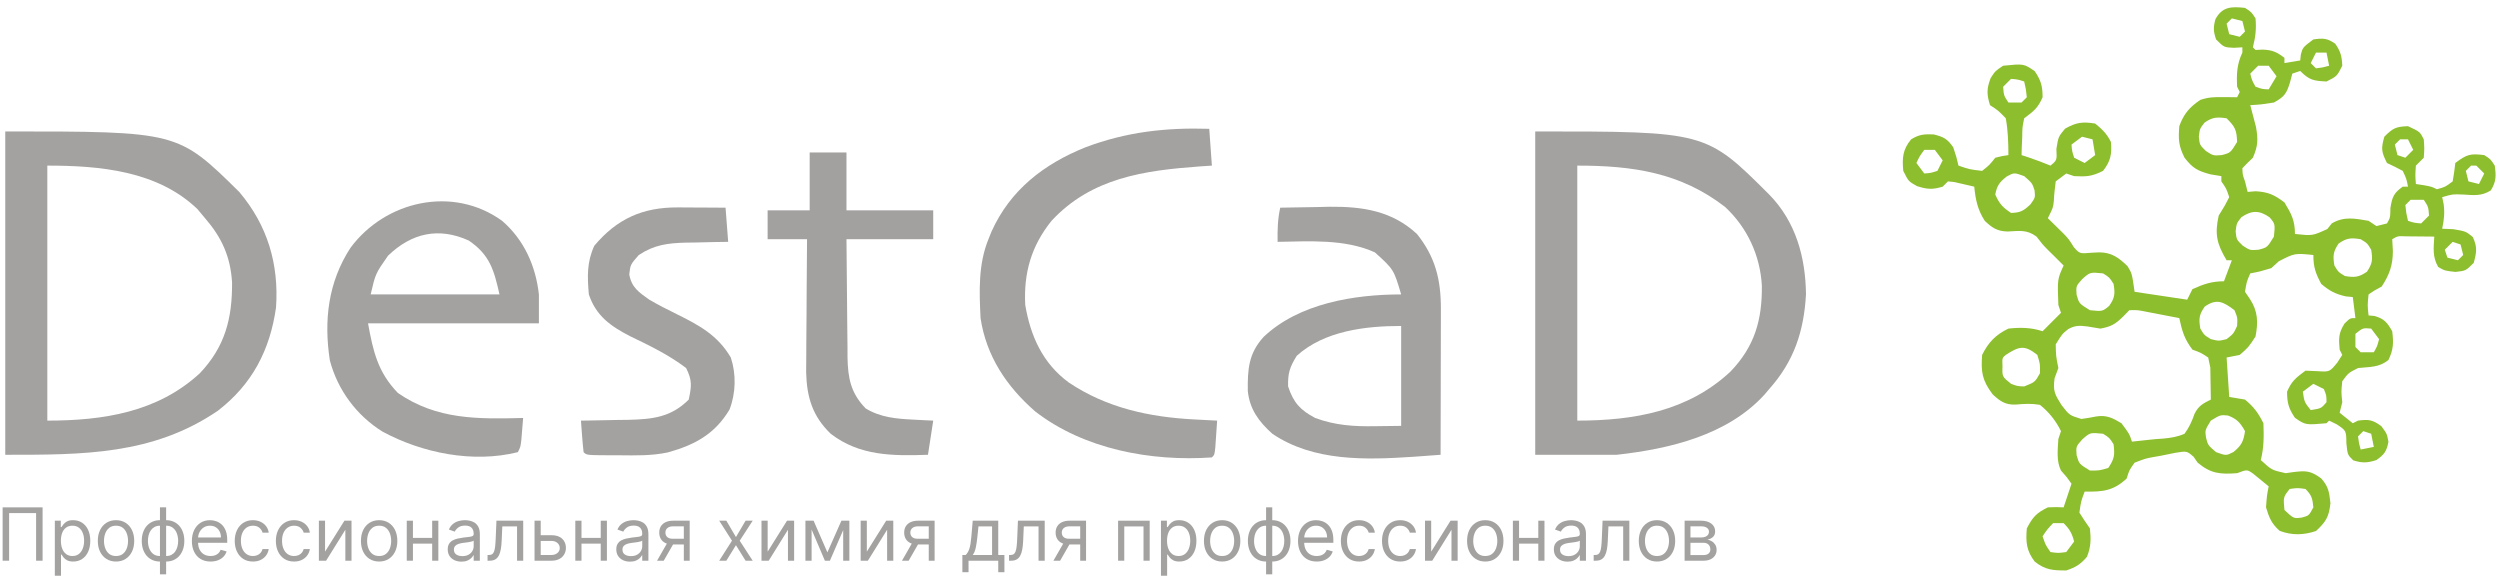 <?xml version="1.0" encoding="UTF-8"?> <svg xmlns="http://www.w3.org/2000/svg" width="951" height="219" viewBox="0 0 951 219" fill="none"><path d="M854 3C856.437 4.562 856.437 4.562 858 7C858.363 11.071 857.994 14.023 857 18C857.33 18.33 857.66 18.66 858 19C858.907 18.959 859.815 18.917 860.75 18.875C864.418 19.016 866.11 19.79 869 22C869 22.66 869 23.32 869 24C871.97 23.505 871.97 23.505 875 23C875.082 22.237 875.165 21.474 875.25 20.687C876 18 876 18 880 15C883.631 14.47 885.285 14.498 888.312 16.625C890.371 19.522 890.852 21.46 891 25C889 29 889 29 885 31C880.096 30.742 878.548 30.548 875 27C874.01 27.33 873.02 27.66 872 28C871.711 29.093 871.422 30.186 871.125 31.312C869.801 35.651 868.94 36.82 865 39C860.187 39.75 860.187 39.75 856 40C856.695 42.779 857.427 45.55 858.187 48.312C859.031 53.179 858.934 55.516 857 60C856.278 60.701 855.556 61.402 854.812 62.125C854.214 62.744 853.616 63.362 853 64C853.091 66.539 853.091 66.539 854 69C854.33 70.32 854.66 71.64 855 73C856.01 72.917 857.021 72.835 858.062 72.75C862.883 73.056 865.149 74.093 869 77C871.642 81.336 873 83.905 873 89C879.64 89.719 879.64 89.719 885.312 87.125C885.869 86.424 886.426 85.722 887 85C891.638 82.217 895.824 83.112 901 84C901.99 84.66 902.98 85.32 904 86C905.32 85.67 906.64 85.34 908 85C909.26 82.792 909.26 82.792 909.312 79.125C910.029 74.824 910.545 73.513 914 71C914.66 71 915.32 71 916 71C915.439 68.063 915.439 68.063 914 65C912.034 63.935 910.032 62.931 908 62C905.818 57.636 905.746 56.534 907 52C910.331 48.668 911.414 48.183 916 48C920.565 50.13 920.565 50.13 922 53C922.25 56.437 922.25 56.437 922 60C921.01 60.99 920.02 61.98 919 63C918.749 66.625 918.749 66.625 919 70C920.423 70.216 920.423 70.216 921.875 70.437C925 71 925 71 927 72C930.181 71.118 930.181 71.118 933 69C933.414 66.68 933.749 64.343 934 62C938.417 58.687 939.682 58.335 945 59C947.437 60.562 947.437 60.562 949 63C949.558 66.906 949.584 69.051 947.5 72.437C943.936 74.665 941.128 74.258 937 74C932.959 73.838 932.959 73.838 929 75C929.185 75.866 929.371 76.732 929.562 77.625C930.006 81.051 929.719 83.642 929 87C930.402 87.062 931.805 87.124 933.25 87.187C938 88 938 88 940.625 90.125C942.436 93.912 942.112 95.994 941 100C938 103 938 103 934.062 103.437C930 103 930 103 927.5 101.562C925.261 97.738 925.745 94.332 926 90C923.708 89.973 921.416 89.953 919.125 89.937C917.21 89.92 917.21 89.92 915.258 89.902C912.113 89.768 912.113 89.768 910 91C910.082 92.485 910.165 93.97 910.25 95.5C910.242 100.875 908.963 104.436 906 109C905.092 109.495 904.185 109.99 903.25 110.5C902.136 111.242 902.136 111.242 901 112C900.583 116.126 900.583 116.126 901 120C902.113 120.093 902.113 120.093 903.25 120.187C907.006 121.297 908.057 122.618 910 126C910.543 130.344 910.493 132.991 908.562 136.937C904.944 139.85 901.559 139.507 897 140C893.325 141.853 893.325 141.853 891 145C890.583 149.042 890.583 149.042 891 153C890.67 154.32 890.34 155.64 890 157C891.65 158.32 893.3 159.64 895 161C895.66 160.67 896.32 160.34 897 160C901.052 159.459 902.537 159.658 905.875 162.125C908 165 908 165 908.562 168.062C907.863 171.712 907.018 172.855 904 175C900.534 176.106 898.664 176.206 895.187 175.125C893 173 893 173 892.562 168.562C892.506 163.831 892.506 163.831 888.937 161.437C887.968 160.963 886.998 160.489 886 160C885.67 160.33 885.34 160.66 885 161C877.023 161.704 877.023 161.704 873 158.937C870.605 155.421 870 153.248 870 149C871.761 144.922 873.321 143.758 877 141C878.464 141.062 879.928 141.124 881.437 141.187C886.17 141.503 886.17 141.503 889.062 138C889.702 137.01 890.341 136.02 891 135C890.67 134.34 890.34 133.68 890 133C889.603 128.796 889.573 126.668 891.875 123.062C894 121 894 121 896 121C895.67 118.36 895.34 115.72 895 113C894.133 112.917 893.267 112.835 892.375 112.75C888.356 111.857 886.146 110.657 883 108C880.839 103.967 880 101.591 880 97C872.91 96.287 872.91 96.287 866.875 99.375C865.926 100.241 864.977 101.107 864 102C859.625 103.312 859.625 103.312 856 104C854.612 107.185 854.612 107.185 854 111C854.618 111.907 855.237 112.815 855.875 113.75C858.929 118.422 859.046 122.565 858 128C855.312 132.125 855.312 132.125 852 135C850.35 135.33 848.7 135.66 847 136C847.495 143.425 847.495 143.425 848 151C849.98 151.33 851.96 151.66 854 152C857.396 154.856 858.998 156.996 861 161C861.203 165.813 861.208 170.319 860 175C864.154 178.824 864.154 178.824 869.48 180.004C870.332 179.879 871.184 179.754 872.062 179.625C877.187 178.976 878.91 179.007 883 182C885.798 185.171 886.019 187.172 886.5 191.437C885.927 196.663 884.8 198.465 881 202C876.28 203.573 871.871 203.707 867.187 201.937C864.123 199.224 863.156 196.918 862 193C862.312 188.562 862.312 188.562 863 185C861.762 183.989 860.525 182.979 859.25 181.937C858.554 181.369 857.858 180.8 857.14 180.215C854.8 178.561 854.8 178.561 851 180C844.542 180.461 841.013 180.197 836 176C835.492 175.265 834.984 174.53 834.461 173.773C831.873 171.515 831.873 171.515 827.34 172.273C825.534 172.616 823.733 172.984 821.937 173.375C821.026 173.533 820.116 173.692 819.177 173.855C816.168 174.408 816.168 174.408 812 176C809.94 178.892 809.94 178.892 809 182C803.991 186.751 799.735 187.129 793 187C791.617 190.694 791.617 190.694 791 195C792.274 197.038 793.61 199.038 795 201C795.444 205.127 795.419 207.952 793.875 211.812C791.406 214.693 789.617 215.794 786 217C780.882 217 778.052 216.832 774 213.625C770.824 209.457 770.563 206.147 771 201C773.308 196.63 774.513 195.243 779 193C782.25 192.875 782.25 192.875 785 193C785.309 192.072 785.618 191.144 785.937 190.187C786.625 188.125 787.312 186.062 788 184C786.154 181.401 786.154 181.401 784 179C782.18 175.36 782.779 171.002 783 167C783.33 166.01 783.66 165.02 784 164C782.007 159.982 779.477 156.827 776 154C772.77 153.448 770.033 153.611 766.777 153.898C762.795 154.044 760.871 152.65 758 150C754.024 144.699 753.51 141.566 754 135C756.399 130.201 759.161 127.329 764 125C768.484 124.503 772.681 124.56 777 126C780.465 122.535 780.465 122.535 784 119C783.67 118.01 783.34 117.02 783 116C782.624 106.239 782.624 106.239 785 101C784.48 100.48 783.961 99.961 783.425 99.426C782.728 98.728 782.031 98.031 781.312 97.312C780.202 96.224 780.202 96.224 779.07 95.113C777 93 777 93 774.687 90C770.968 87.232 768.166 87.866 763.66 88.066C759.737 87.968 757.806 86.666 755 84C752.281 79.781 751.496 75.961 751 71C749.378 70.611 747.752 70.239 746.125 69.875C745.22 69.666 744.315 69.457 743.383 69.242C742.596 69.162 741.81 69.082 741 69C740.01 69.99 740.01 69.99 739 71C735.11 72.176 733.167 72.053 729.25 70.812C726 69 726 69 724 65C723.55 60.052 723.78 56.886 727 53C730.1 51.105 731.907 50.997 735.562 51.125C739.425 52.108 740.709 52.776 743 56C744.25 59.75 744.25 59.75 745 63C749.236 64.451 749.236 64.451 754 65C756.812 62.77 756.812 62.77 759 60C761.64 59.332 761.64 59.332 764 59C763.987 54.267 763.841 49.664 763 45C760.143 42.034 760.143 42.034 757 40C755.71 35.826 755.706 33.778 757.25 29.687C759 27 759 27 762 25C769.857 24.214 769.857 24.214 774 27.062C776.394 30.579 777 32.752 777 37C775.239 41.078 773.678 42.241 770 45C769.297 48.416 769.297 48.416 769.25 52.187C769.193 53.46 769.136 54.732 769.078 56.043C769.039 57.507 769.039 57.507 769 59C769.93 59.307 770.861 59.613 771.82 59.929C774.594 60.863 777.294 61.886 780 63C782.482 60.961 782.482 60.961 782.25 56.687C783 52 783 52 785.562 48.937C789.824 46.535 792.178 46.234 797 47C799.691 49.176 801.455 50.91 803 54C803.412 58.635 802.874 61.304 800 65C795.741 67.129 793.657 67.254 789 67C787.515 66.505 787.515 66.505 786 66C784.68 66.99 783.36 67.98 782 69C781.683 71.501 781.372 74.008 781.273 76.527C781 79 781 79 779 83C779.531 83.519 780.062 84.039 780.609 84.574C781.315 85.271 782.022 85.969 782.75 86.687C783.86 87.776 783.86 87.776 784.992 88.886C787 91 787 91 788.875 94C791.105 96.544 791.105 96.544 795.875 96.125C797.19 96.061 797.19 96.061 798.531 95.996C803.259 96.003 806.032 98.058 809.312 101.25C811 104 811 104 812 111C818.6 111.99 825.2 112.98 832 114C832.99 112.02 832.99 112.02 834 110C838.263 108.075 841.306 107 846 107C846.99 104.36 847.98 101.72 849 99C848.34 99 847.68 99 847 99C843.285 92.808 842.405 89.076 844 82C844.742 80.783 845.485 79.566 846.25 78.312C847.116 76.673 847.116 76.673 848 75C846.883 71.682 846.883 71.682 845 69C845 68.34 845 67.68 845 67C843.618 66.773 842.236 66.546 840.812 66.312C835.821 64.951 834.128 63.981 831 60C828.722 55.444 828.619 53.031 829 48C830.717 43.3 832.866 40.79 837 38C840.149 36.95 842.388 36.898 845.687 36.937C846.681 36.946 847.675 36.955 848.699 36.965C849.838 36.982 849.838 36.982 851 37C851.495 36.01 851.495 36.01 852 35C851.505 34.01 851.505 34.01 851 33C850.758 28.089 850.902 24.458 853 20C853 19.34 853 18.68 853 18C851.907 18.062 850.813 18.124 849.687 18.187C846 18 846 18 843 15C841.968 11.985 841.889 10.396 842.75 7.312C845.39 2.428 848.912 2.464 854 3ZM849 7C848.34 7.66 847.68 8.32 847 9C847.33 10.32 847.66 11.64 848 13C849.98 13.495 849.98 13.495 852 14C852.66 13.34 853.32 12.68 854 12C853.67 10.68 853.34 9.36 853 8C851.68 7.67 850.36 7.34 849 7ZM881 20C880.34 21.32 879.68 22.64 879 24C879.66 24.66 880.32 25.32 881 26C883.603 25.679 883.603 25.679 886 25C885.67 23.35 885.34 21.7 885 20C883.68 20 882.36 20 881 20ZM859 25C858.01 25.99 857.02 26.98 856 28C856.625 30.523 856.625 30.523 858 33C860.547 33.894 860.547 33.894 863 34C863.99 32.35 864.98 30.7 866 29C865.01 27.68 864.02 26.36 863 25C861.68 25 860.36 25 859 25ZM765 30C764.01 30.99 763.02 31.98 762 33C762.242 36.318 762.242 36.318 764 39C765.65 39 767.3 39 769 39C769.66 38.34 770.32 37.68 771 37C770.678 33.901 770.678 33.901 770 31C767.654 30.23 767.654 30.23 765 30ZM838.625 46.625C836.801 48.948 836.801 48.948 836.437 52C836.765 55.146 836.765 55.146 839.125 57.437C841.912 59.248 841.912 59.248 845.125 59C848.482 58.132 848.482 58.132 851 54C850.814 49.44 850.313 48.313 847 45C843.369 44.459 841.678 44.536 838.625 46.625ZM792 52C790.68 52.99 789.36 53.98 788 55C788.188 57.445 788.188 57.445 789 60C790.32 60.66 791.64 61.32 793 62C794.32 61.01 795.64 60.02 797 59C796.67 57.02 796.34 55.04 796 53C794.68 52.67 793.36 52.34 792 52ZM913 53C912.34 53.66 911.68 54.32 911 55C911.33 56.32 911.66 57.64 912 59C912.99 59.33 913.98 59.66 915 60C915.99 59.01 916.98 58.02 918 57C917.34 55.68 916.68 54.36 916 53C915.01 53 914.02 53 913 53ZM732 57C730.21 59.426 730.21 59.426 729 62C729.99 63.32 730.98 64.64 732 66C734.445 65.811 734.445 65.811 737 65C737.66 63.68 738.32 62.36 739 61C738.01 59.68 737.02 58.36 736 57C734.68 57 733.36 57 732 57ZM940 63C939.34 63.66 938.68 64.32 938 65C938.33 66.32 938.66 67.64 939 69C940.98 69.495 940.98 69.495 943 70C943.66 68.68 944.32 67.36 945 66C944.01 65.01 943.02 64.02 942 63C941.34 63 940.68 63 940 63ZM763.375 67.125C760.603 69.313 759.661 70.531 759 74C760.556 77.521 761.767 78.844 765 81C768.55 80.909 769.775 80.213 772.375 77.75C774.235 75.155 774.235 75.155 773.937 72.375C773.041 69.643 773.041 69.643 770 67C766.17 65.614 766.17 65.614 763.375 67.125ZM917 76C916.34 76.66 915.68 77.32 915 78C915.322 81.099 915.322 81.099 916 84C918.345 84.769 918.345 84.769 921 85C921.99 84.01 922.98 83.02 924 82C923.758 78.682 923.758 78.682 922 76C920.35 76 918.7 76 917 76ZM852.625 82.625C850.801 84.948 850.801 84.948 850.437 88C850.765 91.146 850.765 91.146 853.125 93.437C855.912 95.249 855.912 95.249 859.125 95C862.482 94.132 862.482 94.132 865 90C865.479 85.211 865.479 85.211 863.375 82.687C859.513 79.944 856.53 79.953 852.625 82.625ZM889.625 92.625C887.513 95.712 887.388 97.328 888 101C889.5 103.5 889.5 103.5 892 105C895.671 105.612 897.288 105.487 900.375 103.375C902.487 100.288 902.612 98.671 902 95C900.5 92.5 900.5 92.5 898 91C894.328 90.388 892.712 90.513 889.625 92.625ZM933 92C932.01 92.99 931.02 93.98 930 95C930.33 95.99 930.66 96.98 931 98C932.98 98.495 932.98 98.495 935 99C935.66 98.34 936.32 97.68 937 97C936.67 95.68 936.34 94.36 936 93C935.01 92.67 934.02 92.34 933 92ZM792.125 106.125C789.702 108.823 789.702 108.823 789.937 112.125C790.88 115.475 790.88 115.475 795 118C799.789 118.479 799.789 118.479 802.312 116.375C804.502 113.293 804.618 111.707 804 108C802.437 105.52 802.437 105.52 800 104C795.074 103.504 795.074 103.504 792.125 106.125ZM838.687 116.625C836.498 119.706 836.382 121.292 837 125C838.5 127.5 838.5 127.5 841 129C844 129.75 844 129.75 847 129C849.591 126.99 849.591 126.99 851 124C851.171 120.859 851.171 120.859 850 118C845.822 114.867 843.3 113.383 838.687 116.625ZM810 118C809.237 118.784 808.473 119.567 807.687 120.375C804.661 123.331 803.135 124.22 799 125C797.35 124.751 795.705 124.478 794.062 124.187C791.016 123.804 789.507 123.735 786.765 125.168C784.429 127.065 784.429 127.065 782 131C782.09 135.48 782.09 135.48 783 140C782.288 141.918 782.288 141.918 781.562 143.875C780.897 148.755 781.627 149.973 784.187 154.062C787.211 157.984 787.211 157.984 791.742 159.371C793.631 159.122 795.512 158.806 797.379 158.426C801.295 157.789 803.675 158.991 807 161C810 165 810 165 811 168C813.097 167.794 815.194 167.577 817.285 167.316C819.141 167.1 821.005 166.944 822.871 166.84C825.869 166.551 828.231 166.203 831 165C832.783 162.542 833.802 160.27 834.804 157.41C836.311 154.373 838.016 153.491 841 152C840.994 149.395 840.944 146.791 840.875 144.187C840.852 142.737 840.828 141.287 840.804 139.793C840.406 137.915 840.406 137.915 840 136C837.176 134.15 837.176 134.15 834 133C830.884 128.845 830.082 125.994 829 121C826.396 120.496 823.792 119.997 821.187 119.5C819.737 119.221 818.287 118.943 816.793 118.656C813.149 117.915 813.149 117.915 810 118ZM896 127C896 128.65 896 130.3 896 132C896.66 132.66 897.32 133.32 898 134C899.65 134 901.3 134 903 134C904.29 131.734 904.29 131.734 905 129C904.01 127.68 903.02 126.36 902 125C898.815 124.722 898.815 124.722 896 127ZM763 135C761.618 136.164 761.618 136.164 761.75 139.375C761.62 143.277 761.62 143.277 765 146C767.416 146.916 767.416 146.916 770 147C774.124 145.351 774.124 145.351 776 142C776.077 138.46 776.077 138.46 775 135C770.059 131.073 768.061 131.755 763 135ZM880 146C878.68 146.99 877.36 147.98 876 149C876.574 152.931 876.574 152.931 879 156C882.971 155.371 882.971 155.371 885 153C884.99 150.453 884.99 150.453 884 148C882.68 147.34 881.36 146.68 880 146ZM841 160C838.754 163.639 838.754 163.639 839.187 166.562C839.921 169.368 839.921 169.368 843 172C846.821 173.372 846.821 173.372 849.625 171.937C852.662 169.46 853.457 167.875 854 164C852.217 160.792 850.95 159.356 847.5 158.062C844.627 157.795 844.627 157.795 841 160ZM899 164C898.34 164.66 897.68 165.32 897 166C897.32 168.603 897.32 168.603 898 171C899.65 170.67 901.3 170.34 903 170C902.67 168.35 902.34 166.7 902 165C901.01 164.67 900.02 164.34 899 164ZM792.125 167.125C789.702 169.823 789.702 169.823 789.937 173.125C790.88 176.475 790.88 176.475 795 179C798.62 179.006 798.62 179.006 802 178C804.327 174.509 804.503 173.108 804 169C802.437 166.52 802.437 166.52 800 165C795.074 164.504 795.074 164.504 792.125 167.125ZM871 186C868.537 189.092 868.537 189.092 869 194C872.518 197.302 872.518 197.302 875.625 196.875C878.33 196.143 878.33 196.143 880 193C879.676 189.677 879.392 188.392 877 186C874 185.583 874 185.583 871 186ZM781 199C778.731 201.419 778.731 201.419 777 204C778.088 207.25 778.088 207.25 780 210C782.915 210.417 782.915 210.417 786 210C786.99 208.68 787.98 207.36 789 206C788.178 202.862 787.297 201.297 785 199C783.68 199 782.36 199 781 199Z" fill="#8DBE2D"></path><path d="M584 50C648.957 50 648.957 50 673 74C683.107 84.297 686.834 97.815 687 112C686.194 126.071 682.424 137.448 673 148C672.141 149.015 672.141 149.015 671.266 150.051C657.131 165.605 635.022 170.775 615 173C604.77 173 594.54 173 584 173C584 132.41 584 91.82 584 50ZM600 63C600 95.01 600 127.02 600 160C621.512 160 642.065 156.451 658.25 141.375C667.516 131.73 670.347 121.663 670.211 108.633C669.545 97.156 664.7 86.617 656.227 78.723C639.251 65.589 620.964 63 600 63Z" fill="#A4A2A1"></path><path d="M2 50C67.655 50 67.655 50 91 73C101.763 85.708 106.148 100.462 105 117C102.689 133.157 95.979 146.149 82.875 156.25C58.123 173.097 31.605 173 2 173C2 132.41 2 91.82 2 50ZM18 63C18 95.01 18 127.02 18 160C39.224 160 59.865 156.854 76 142C85.598 131.914 88.382 121.143 88.277 107.41C87.66 97.591 84.369 90.368 78 83C77.031 81.845 76.061 80.69 75.062 79.5C59.856 64.927 37.873 63 18 63Z" fill="#A4A2A1"></path><path d="M487 79C491.896 78.882 496.791 78.812 501.688 78.75C503.742 78.7 503.742 78.7 505.838 78.648C518.375 78.529 529.589 80.249 539 89C545.997 97.718 548.137 106.374 548.114 117.486C548.114 119.347 548.114 119.347 548.114 121.246C548.108 122.566 548.103 123.886 548.098 125.246C548.097 126.612 548.095 127.978 548.094 129.386C548.088 133.736 548.076 138.087 548.063 142.437C548.058 145.392 548.053 148.347 548.049 151.302C548.038 158.535 548.021 165.767 548 173C545.784 173.163 543.568 173.326 541.351 173.487C539.5 173.623 539.5 173.623 537.611 173.761C519.512 174.957 499.618 175.602 484 165C478.855 160.388 475.379 155.685 474.664 148.73C474.574 140.531 474.909 134.487 480.696 128.14C494.13 115.413 515.107 112 533 112C530.19 102.501 530.19 102.501 523 96C511.625 90.862 498.26 91.791 486 92C485.924 87.492 486.022 83.397 487 79ZM493.313 135.312C490.641 139.573 489.846 141.975 490 147C492.052 153.249 494.685 156.016 500.293 158.992C507.882 161.817 515.091 162.268 523.063 162.125C526.342 162.084 529.622 162.042 533 162C533 149.46 533 136.92 533 124C519.301 124 503.833 125.862 493.313 135.312Z" fill="#A4A2A1"></path><path d="M191 84C199.344 91.202 203.772 101.104 205 112C205 115.63 205 119.26 205 123C183.55 123 162.1 123 140 123C141.963 133.798 143.748 141.591 151.375 149.5C166.166 159.701 181.735 159.422 199 159C198.859 160.792 198.712 162.584 198.562 164.375C198.481 165.373 198.4 166.371 198.316 167.399C198 170 198 170 197 172C179.968 176.258 160.636 172.37 145.472 164.168C135.649 158.036 128.449 148.385 125.472 137.086C123.133 121.811 124.841 107.327 133.312 94.281C146.551 76.384 172.273 70.462 191 84ZM147.625 97.25C142.844 104.071 142.844 104.071 141 112C157.17 112 173.34 112 190 112C187.924 102.661 186.262 96.89 178.312 91.5C166.865 86.317 156.572 88.634 147.625 97.25Z" fill="#A4A2A1"></path><path d="M460 49C460.495 55.93 460.495 55.93 461 63C458.788 63.147 458.788 63.147 456.531 63.297C435.239 64.84 415.21 67.624 400 84C392.308 93.562 389.374 103.796 390 116C392.014 127.898 396.661 138.222 406.562 145.5C420.976 155.186 437.289 158.686 454.437 159.562C456.848 159.688 456.848 159.688 459.308 159.816C460.526 159.877 461.744 159.937 463 160C462.859 162.146 462.712 164.292 462.562 166.437C462.44 168.23 462.44 168.23 462.316 170.058C462 173 462 173 461 174C437.907 175.62 412.335 170.905 393.769 156.492C382.912 147.024 375.177 135.463 373 121C372.511 110.759 372.092 100.642 376 91C376.585 89.544 376.585 89.544 377.183 88.058C384.296 72.28 397.055 62.409 412.895 56.038C428.414 50.175 443.52 48.479 460 49Z" fill="#A4A2A1"></path><path d="M308 58C312.62 58 317.24 58 322 58C322 65.26 322 72.52 322 80C332.89 80 343.78 80 355 80C355 83.63 355 87.26 355 91C344.11 91 333.22 91 322 91C322.051 98.545 322.114 106.088 322.208 113.632C322.236 116.196 322.257 118.761 322.271 121.325C322.292 125.019 322.339 128.712 322.391 132.406C322.392 133.546 322.393 134.686 322.394 135.86C322.539 143.785 323.587 149.494 329.312 155.375C334.985 158.805 340.924 159.302 347.438 159.625C348.859 159.7 350.281 159.775 351.746 159.852C353.357 159.925 353.357 159.925 355 160C354.34 164.29 353.68 168.58 353 173C339.67 173.462 326.983 173.478 316 165C309.048 158.311 306.897 151.034 306.659 141.632C306.66 139.273 306.676 136.914 306.707 134.555C306.711 133.304 306.716 132.053 306.72 130.764C306.737 126.801 306.774 122.838 306.812 118.875C306.828 116.174 306.841 113.474 306.854 110.773C306.886 104.182 306.938 97.591 307 91C302.05 91 297.1 91 292 91C292 87.37 292 83.74 292 80C297.28 80 302.56 80 308 80C308 72.74 308 65.48 308 58Z" fill="#A3A1A0"></path><path d="M257.836 78.902C258.899 78.906 259.963 78.909 261.059 78.912C262.7 78.925 262.7 78.925 264.375 78.937C265.493 78.942 266.61 78.946 267.762 78.951C270.508 78.963 273.254 78.981 276 79C276.495 85.435 276.495 85.435 277 92C275.216 92.026 273.432 92.052 271.594 92.078C269.229 92.134 266.865 92.192 264.5 92.25C262.74 92.271 262.74 92.271 260.945 92.293C254.022 92.487 248.95 93.079 243 97C239.809 100.638 239.809 100.638 239.375 104.375C240.233 109.352 243.061 111.21 247 114C250.444 116.015 253.985 117.798 257.562 119.562C266.06 123.772 273.043 127.555 278 136C280.1 142.301 279.921 149.615 277.5 155.812C271.959 165.093 264.335 169.242 254.059 172.094C247.909 173.411 241.761 173.253 235.5 173.187C234.309 173.187 233.118 173.186 231.891 173.185C223.141 173.14 223.141 173.14 222 172C221.766 169.984 221.587 167.961 221.438 165.937C221.354 164.833 221.27 163.728 221.184 162.59C221.093 161.308 221.093 161.308 221 160C221.831 159.991 222.663 159.981 223.519 159.972C227.326 159.918 231.131 159.834 234.938 159.75C236.245 159.736 237.553 159.722 238.9 159.707C248.123 159.475 255.203 158.797 262 152C263.059 146.866 263.383 144.766 261 140C254.406 134.998 247.213 131.511 239.77 127.93C232.39 124.152 226.734 120.202 224 112C223.402 105.281 223.222 99.698 226.062 93.5C234.7 83.208 244.491 78.831 257.836 78.902Z" fill="#A4A2A1"></path><path d="M16.199 193V213.293H13.732V195.18H3.467V213.293H1V193H16.199Z" fill="#A4A2A1"></path><path d="M20.857 219V198.073H23.125V200.491H23.404C23.576 200.227 23.815 199.89 24.12 199.48C24.431 199.064 24.876 198.694 25.453 198.37C26.036 198.04 26.825 197.875 27.82 197.875C29.107 197.875 30.241 198.195 31.222 198.836C32.203 199.477 32.969 200.385 33.52 201.561C34.07 202.737 34.345 204.124 34.345 205.723C34.345 207.334 34.07 208.731 33.52 209.914C32.969 211.09 32.207 212.001 31.232 212.649C30.257 213.289 29.133 213.61 27.86 213.61C26.878 213.61 26.093 213.448 25.502 213.124C24.912 212.794 24.458 212.421 24.14 212.005C23.821 211.582 23.576 211.232 23.404 210.954H23.205V219H20.857ZM23.165 205.683C23.165 206.832 23.334 207.846 23.672 208.725C24.01 209.597 24.504 210.28 25.154 210.776C25.804 211.265 26.6 211.509 27.542 211.509C28.523 211.509 29.342 211.252 29.998 210.736C30.662 210.214 31.159 209.514 31.491 208.636C31.829 207.751 31.998 206.766 31.998 205.683C31.998 204.613 31.832 203.648 31.5 202.79C31.176 201.924 30.681 201.241 30.018 200.739C29.362 200.23 28.536 199.976 27.542 199.976C26.587 199.976 25.784 200.217 25.134 200.699C24.485 201.175 23.994 201.842 23.662 202.7C23.331 203.553 23.165 204.547 23.165 205.683Z" fill="#A4A2A1"></path><path d="M44.133 213.61C42.754 213.61 41.544 213.283 40.503 212.629C39.468 211.975 38.659 211.06 38.076 209.884C37.499 208.708 37.21 207.334 37.21 205.762C37.21 204.177 37.499 202.793 38.076 201.611C38.659 200.428 39.468 199.51 40.503 198.856C41.544 198.202 42.754 197.875 44.133 197.875C45.513 197.875 46.72 198.202 47.754 198.856C48.795 199.51 49.604 200.428 50.181 201.611C50.765 202.793 51.057 204.177 51.057 205.762C51.057 207.334 50.765 208.708 50.181 209.884C49.604 211.06 48.795 211.975 47.754 212.629C46.72 213.283 45.513 213.61 44.133 213.61ZM44.133 211.509C45.181 211.509 46.043 211.242 46.72 210.707C47.396 210.171 47.897 209.468 48.222 208.596C48.547 207.724 48.709 206.779 48.709 205.762C48.709 204.745 48.547 203.797 48.222 202.918C47.897 202.04 47.396 201.33 46.72 200.788C46.043 200.246 45.181 199.976 44.133 199.976C43.086 199.976 42.224 200.246 41.547 200.788C40.871 201.33 40.37 202.04 40.045 202.918C39.72 203.797 39.558 204.745 39.558 205.762C39.558 206.779 39.72 207.724 40.045 208.596C40.37 209.468 40.871 210.171 41.547 210.707C42.224 211.242 43.086 211.509 44.133 211.509Z" fill="#A4A2A1"></path><path d="M60.847 218.485V193H63.195V218.485H60.847ZM60.847 213.61C59.813 213.61 58.871 213.425 58.022 213.055C57.173 212.678 56.444 212.147 55.834 211.46C55.224 210.766 54.753 209.937 54.421 208.973C54.09 208.008 53.924 206.938 53.924 205.762C53.924 204.573 54.09 203.496 54.421 202.532C54.753 201.561 55.224 200.729 55.834 200.035C56.444 199.341 57.173 198.81 58.022 198.44C58.871 198.063 59.813 197.875 60.847 197.875H61.563V213.61H60.847ZM60.847 211.509H61.245V199.976H60.847C60.065 199.976 59.385 200.134 58.808 200.451C58.231 200.762 57.754 201.188 57.376 201.729C57.004 202.264 56.726 202.879 56.54 203.572C56.361 204.266 56.272 204.996 56.272 205.762C56.272 206.779 56.434 207.724 56.759 208.596C57.084 209.468 57.584 210.171 58.261 210.707C58.937 211.242 59.799 211.509 60.847 211.509ZM63.195 213.61H62.478V197.875H63.195C64.229 197.875 65.171 198.063 66.02 198.44C66.868 198.81 67.598 199.341 68.208 200.035C68.818 200.729 69.289 201.561 69.621 202.532C69.952 203.496 70.118 204.573 70.118 205.762C70.118 206.938 69.952 208.008 69.621 208.973C69.289 209.937 68.818 210.766 68.208 211.46C67.598 212.147 66.868 212.678 66.02 213.055C65.171 213.425 64.229 213.61 63.195 213.61ZM63.195 211.509C63.984 211.509 64.664 211.357 65.234 211.053C65.811 210.743 66.285 210.32 66.656 209.785C67.034 209.243 67.313 208.629 67.492 207.942C67.678 207.248 67.77 206.522 67.77 205.762C67.77 204.745 67.608 203.797 67.283 202.918C66.958 202.04 66.457 201.33 65.781 200.788C65.105 200.246 64.243 199.976 63.195 199.976H62.797V211.509H63.195Z" fill="#A4A2A1"></path><path d="M80.112 213.61C78.64 213.61 77.37 213.286 76.303 212.639C75.242 211.985 74.423 211.073 73.846 209.904C73.275 208.728 72.99 207.361 72.99 205.802C72.99 204.243 73.275 202.869 73.846 201.68C74.423 200.484 75.225 199.553 76.253 198.886C77.287 198.212 78.494 197.875 79.874 197.875C80.669 197.875 81.455 198.007 82.231 198.271C83.007 198.536 83.713 198.965 84.35 199.559C84.987 200.147 85.494 200.927 85.872 201.898C86.25 202.869 86.439 204.065 86.439 205.485V206.476H74.661V204.454H84.052C84.052 203.596 83.879 202.829 83.534 202.155C83.196 201.482 82.712 200.95 82.082 200.56C81.459 200.17 80.722 199.976 79.874 199.976C78.939 199.976 78.13 200.207 77.447 200.669C76.77 201.125 76.25 201.72 75.885 202.453C75.52 203.186 75.338 203.972 75.338 204.811V206.159C75.338 207.308 75.537 208.282 75.935 209.082C76.339 209.874 76.899 210.479 77.616 210.895C78.332 211.304 79.164 211.509 80.112 211.509C80.729 211.509 81.286 211.423 81.784 211.252C82.287 211.073 82.722 210.809 83.087 210.459C83.451 210.102 83.733 209.66 83.932 209.131L86.2 209.765C85.961 210.532 85.56 211.205 84.996 211.787C84.433 212.361 83.737 212.81 82.907 213.134C82.079 213.451 81.147 213.61 80.112 213.61Z" fill="#A4A2A1"></path><path d="M96.217 213.61C94.784 213.61 93.551 213.273 92.516 212.599C91.482 211.925 90.686 210.997 90.129 209.815C89.572 208.632 89.294 207.282 89.294 205.762C89.294 204.216 89.579 202.852 90.149 201.67C90.726 200.481 91.528 199.553 92.556 198.886C93.591 198.212 94.798 197.875 96.177 197.875C97.251 197.875 98.219 198.073 99.082 198.47C99.944 198.866 100.65 199.421 101.2 200.134C101.751 200.848 102.092 201.68 102.225 202.631H99.877C99.698 201.937 99.3 201.323 98.684 200.788C98.074 200.246 97.251 199.976 96.217 199.976C95.302 199.976 94.499 200.213 93.81 200.689C93.127 201.158 92.593 201.822 92.208 202.681C91.83 203.533 91.641 204.534 91.641 205.683C91.641 206.859 91.827 207.883 92.198 208.755C92.576 209.627 93.107 210.304 93.79 210.786C94.479 211.268 95.288 211.509 96.217 211.509C96.827 211.509 97.381 211.403 97.878 211.192C98.375 210.981 98.796 210.677 99.141 210.28C99.486 209.884 99.731 209.409 99.877 208.854H102.225C102.092 209.752 101.764 210.561 101.24 211.281C100.723 211.995 100.037 212.563 99.181 212.986C98.332 213.402 97.344 213.61 96.217 213.61Z" fill="#A4A2A1"></path><path d="M111.864 213.61C110.431 213.61 109.198 213.273 108.163 212.599C107.129 211.925 106.333 210.997 105.776 209.815C105.219 208.632 104.941 207.282 104.941 205.762C104.941 204.216 105.226 202.852 105.796 201.67C106.373 200.481 107.175 199.553 108.203 198.886C109.238 198.212 110.445 197.875 111.824 197.875C112.898 197.875 113.866 198.073 114.729 198.47C115.591 198.866 116.297 199.421 116.847 200.134C117.398 200.848 117.739 201.68 117.872 202.631H115.524C115.345 201.937 114.947 201.323 114.331 200.788C113.721 200.246 112.898 199.976 111.864 199.976C110.949 199.976 110.146 200.213 109.457 200.689C108.773 201.158 108.24 201.822 107.855 202.681C107.477 203.533 107.288 204.534 107.288 205.683C107.288 206.859 107.474 207.883 107.845 208.755C108.223 209.627 108.754 210.304 109.437 210.786C110.126 211.268 110.935 211.509 111.864 211.509C112.474 211.509 113.028 211.403 113.525 211.192C114.022 210.981 114.443 210.677 114.788 210.28C115.133 209.884 115.378 209.409 115.524 208.854H117.872C117.739 209.752 117.411 210.561 116.887 211.281C116.37 211.995 115.683 212.563 114.828 212.986C113.979 213.402 112.991 213.61 111.864 213.61Z" fill="#A4A2A1"></path><path d="M123.651 209.845L131.012 198.073H133.718V213.293H131.37V201.521L124.049 213.293H121.304V198.073H123.651V209.845Z" fill="#A4A2A1"></path><path d="M144.224 213.61C142.845 213.61 141.635 213.283 140.594 212.629C139.559 211.975 138.75 211.06 138.167 209.884C137.59 208.708 137.301 207.334 137.301 205.762C137.301 204.177 137.59 202.793 138.167 201.611C138.75 200.428 139.559 199.51 140.594 198.856C141.635 198.202 142.845 197.875 144.224 197.875C145.604 197.875 146.811 198.202 147.845 198.856C148.886 199.51 149.695 200.428 150.272 201.611C150.856 202.793 151.148 204.177 151.148 205.762C151.148 207.334 150.856 208.708 150.272 209.884C149.695 211.06 148.886 211.975 147.845 212.629C146.811 213.283 145.604 213.61 144.224 213.61ZM144.224 211.509C145.272 211.509 146.134 211.242 146.811 210.707C147.487 210.171 147.988 209.468 148.313 208.596C148.638 207.724 148.8 206.779 148.8 205.762C148.8 204.745 148.638 203.797 148.313 202.918C147.988 202.04 147.487 201.33 146.811 200.788C146.134 200.246 145.272 199.976 144.224 199.976C143.177 199.976 142.315 200.246 141.638 200.788C140.962 201.33 140.461 202.04 140.136 202.918C139.811 203.797 139.649 204.745 139.649 205.762C139.649 206.779 139.811 207.724 140.136 208.596C140.461 209.468 140.962 210.171 141.638 210.707C142.315 211.242 143.177 211.509 144.224 211.509Z" fill="#A4A2A1"></path><path d="M164.957 204.613V206.793H156.522V204.613H164.957ZM157.079 198.073V213.293H154.731V198.073H157.079ZM166.747 198.073V213.293H164.4V198.073H166.747Z" fill="#A4A2A1"></path><path d="M175.531 213.649C174.562 213.649 173.684 213.468 172.895 213.104C172.106 212.735 171.479 212.203 171.015 211.509C170.55 210.809 170.318 209.963 170.318 208.973C170.318 208.101 170.491 207.394 170.836 206.852C171.18 206.304 171.641 205.874 172.218 205.564C172.795 205.254 173.432 205.022 174.128 204.87C174.831 204.712 175.537 204.586 176.247 204.494C177.175 204.375 177.928 204.286 178.505 204.226C179.088 204.16 179.513 204.051 179.778 203.899C180.05 203.747 180.186 203.483 180.186 203.107V203.027C180.186 202.05 179.917 201.29 179.38 200.748C178.85 200.207 178.044 199.936 176.963 199.936C175.842 199.936 174.964 200.18 174.327 200.669C173.69 201.158 173.243 201.68 172.984 202.235L170.756 201.442C171.154 200.517 171.684 199.797 172.348 199.282C173.017 198.76 173.747 198.397 174.536 198.192C175.332 197.981 176.114 197.875 176.883 197.875C177.374 197.875 177.938 197.934 178.574 198.053C179.218 198.166 179.838 198.4 180.435 198.757C181.038 199.114 181.539 199.652 181.937 200.372C182.335 201.092 182.533 202.056 182.533 203.265V213.293H180.186V211.232H180.067C179.907 211.562 179.642 211.915 179.271 212.292C178.899 212.668 178.405 212.989 177.789 213.253C177.172 213.517 176.419 213.649 175.531 213.649ZM175.889 211.549C176.817 211.549 177.6 211.367 178.236 211.004C178.88 210.64 179.364 210.171 179.689 209.597C180.02 209.022 180.186 208.418 180.186 207.784V205.643C180.086 205.762 179.868 205.871 179.529 205.97C179.198 206.063 178.813 206.145 178.376 206.218C177.945 206.284 177.523 206.343 177.112 206.396C176.708 206.443 176.379 206.482 176.127 206.515C175.517 206.595 174.947 206.723 174.417 206.902C173.893 207.073 173.468 207.334 173.143 207.684C172.825 208.028 172.666 208.497 172.666 209.091C172.666 209.904 172.968 210.518 173.571 210.934C174.181 211.344 174.954 211.549 175.889 211.549Z" fill="#A4A2A1"></path><path d="M185.465 213.293V211.113H186.022C186.48 211.113 186.861 211.024 187.166 210.845C187.471 210.66 187.717 210.34 187.902 209.884C188.095 209.422 188.241 208.781 188.34 207.962C188.446 207.136 188.522 206.086 188.569 204.811L188.847 198.073H199.033V213.293H196.686V200.253H191.076L190.837 205.683C190.784 206.931 190.671 208.031 190.499 208.982C190.333 209.927 190.078 210.72 189.733 211.361C189.395 212.001 188.944 212.483 188.38 212.807C187.816 213.131 187.11 213.293 186.261 213.293H185.465Z" fill="#A4A2A1"></path><path d="M205.37 203.582H209.746C211.537 203.582 212.906 204.035 213.855 204.94C214.803 205.845 215.277 206.991 215.277 208.378C215.277 209.29 215.065 210.119 214.64 210.865C214.216 211.605 213.593 212.196 212.77 212.639C211.948 213.075 210.94 213.293 209.746 213.293H203.34V198.073H205.688V211.113H209.746C210.675 211.113 211.437 210.868 212.034 210.38C212.631 209.891 212.93 209.263 212.93 208.497C212.93 207.691 212.631 207.034 212.034 206.525C211.437 206.017 210.675 205.762 209.746 205.762H205.37V203.582Z" fill="#A4A2A1"></path><path d="M229.076 204.613V206.793H220.641V204.613H229.076ZM221.198 198.073V213.293H218.851V198.073H221.198ZM230.867 198.073V213.293H228.519V198.073H230.867Z" fill="#A4A2A1"></path><path d="M239.65 213.649C238.682 213.649 237.803 213.468 237.014 213.104C236.225 212.735 235.598 212.203 235.134 211.509C234.67 210.809 234.438 209.963 234.438 208.973C234.438 208.101 234.61 207.394 234.955 206.852C235.3 206.304 235.761 205.874 236.338 205.564C236.915 205.254 237.551 205.022 238.248 204.87C238.951 204.712 239.657 204.586 240.366 204.494C241.295 204.375 242.047 204.286 242.624 204.226C243.208 204.16 243.632 204.051 243.898 203.899C244.169 203.747 244.305 203.483 244.305 203.107V203.027C244.305 202.05 244.037 201.29 243.5 200.748C242.969 200.207 242.163 199.936 241.083 199.936C239.962 199.936 239.083 200.18 238.447 200.669C237.81 201.158 237.362 201.68 237.104 202.235L234.875 201.442C235.273 200.517 235.804 199.797 236.467 199.282C237.137 198.76 237.866 198.397 238.655 198.192C239.451 197.981 240.234 197.875 241.003 197.875C241.494 197.875 242.057 197.934 242.694 198.053C243.337 198.166 243.957 198.4 244.554 198.757C245.158 199.114 245.658 199.652 246.056 200.372C246.454 201.092 246.653 202.056 246.653 203.265V213.293H244.305V211.232H244.186C244.027 211.562 243.762 211.915 243.39 212.292C243.019 212.668 242.525 212.989 241.908 213.253C241.291 213.517 240.539 213.649 239.65 213.649ZM240.008 211.549C240.937 211.549 241.719 211.367 242.356 211.004C242.999 210.64 243.483 210.171 243.808 209.597C244.14 209.022 244.305 208.418 244.305 207.784V205.643C244.206 205.762 243.987 205.871 243.649 205.97C243.317 206.063 242.933 206.145 242.495 206.218C242.064 206.284 241.643 206.343 241.232 206.396C240.827 206.443 240.499 206.482 240.247 206.515C239.637 206.595 239.067 206.723 238.536 206.902C238.012 207.073 237.588 207.334 237.263 207.684C236.945 208.028 236.785 208.497 236.785 209.091C236.785 209.904 237.087 210.518 237.691 210.934C238.301 211.344 239.073 211.549 240.008 211.549Z" fill="#A4A2A1"></path><path d="M260.129 213.293V200.213H256.07C255.155 200.213 254.436 200.425 253.912 200.848C253.388 201.27 253.126 201.852 253.126 202.591C253.126 203.318 253.361 203.889 253.832 204.306C254.31 204.722 254.963 204.93 255.792 204.93H260.726V207.11H255.792C254.757 207.11 253.865 206.928 253.116 206.565C252.367 206.201 251.79 205.683 251.385 205.009C250.981 204.329 250.779 203.523 250.779 202.591C250.779 201.653 250.991 200.848 251.415 200.174C251.84 199.5 252.446 198.981 253.235 198.618C254.031 198.255 254.976 198.073 256.07 198.073H262.357V213.293H260.129ZM249.943 213.293L254.28 205.723H256.826L252.489 213.293H249.943Z" fill="#A4A2A1"></path><path d="M276.296 198.073L279.956 204.296L283.617 198.073H286.322L281.388 205.683L286.322 213.293H283.617L279.956 207.387L276.296 213.293H273.59L278.444 205.683L273.59 198.073H276.296Z" fill="#A4A2A1"></path><path d="M292.02 209.845L299.38 198.073H302.086V213.293H299.739V201.521L292.417 213.293H289.672V198.073H292.02V209.845Z" fill="#A4A2A1"></path><path d="M314.741 210.122L320.073 198.073H322.301L315.696 213.293H313.786L307.301 198.073H309.489L314.741 210.122ZM308.733 198.073V213.293H306.386V198.073H308.733ZM320.749 213.293V198.073H323.097V213.293H320.749Z" fill="#A4A2A1"></path><path d="M329.742 209.845L337.103 198.073H339.808V213.293H337.461V201.521L330.14 213.293H327.394V198.073H329.742V209.845Z" fill="#A4A2A1"></path><path d="M353.299 213.293V200.213H349.241C348.326 200.213 347.606 200.425 347.082 200.848C346.558 201.27 346.296 201.852 346.296 202.591C346.296 203.318 346.532 203.889 347.003 204.306C347.48 204.722 348.133 204.93 348.962 204.93H353.896V207.11H348.962C347.928 207.11 347.036 206.928 346.286 206.565C345.537 206.201 344.96 205.683 344.556 205.009C344.151 204.329 343.949 203.523 343.949 202.591C343.949 201.653 344.161 200.848 344.585 200.174C345.01 199.5 345.617 198.981 346.406 198.618C347.201 198.255 348.146 198.073 349.241 198.073H355.527V213.293H353.299ZM343.113 213.293L347.45 205.723H349.997L345.66 213.293H343.113Z" fill="#A4A2A1"></path><path d="M366.084 217.652V211.113H367.357C367.669 210.789 367.937 210.439 368.163 210.063C368.388 209.686 368.584 209.24 368.75 208.725C368.922 208.203 369.068 207.569 369.187 206.822C369.307 206.069 369.413 205.161 369.506 204.098L370.023 198.073H379.731V211.113H382.079V217.652H379.731V213.293H368.431V217.652H366.084ZM370.023 211.113H377.384V200.253H372.211L371.813 204.098C371.648 205.69 371.442 207.08 371.197 208.269C370.951 209.458 370.56 210.406 370.023 211.113Z" fill="#A4A2A1"></path><path d="M383.842 213.293V211.113H384.399C384.857 211.113 385.238 211.024 385.543 210.845C385.848 210.66 386.093 210.34 386.279 209.884C386.471 209.422 386.617 208.781 386.717 207.962C386.823 207.136 386.899 206.086 386.945 204.811L387.224 198.073H397.41V213.293H395.062V200.253H389.452L389.213 205.683C389.16 206.931 389.048 208.031 388.875 208.982C388.709 209.927 388.454 210.72 388.109 211.361C387.771 212.001 387.32 212.483 386.756 212.807C386.193 213.131 385.487 213.293 384.638 213.293H383.842Z" fill="#A4A2A1"></path><path d="M410.908 213.293V200.213H406.85C405.935 200.213 405.215 200.425 404.691 200.848C404.167 201.27 403.905 201.852 403.905 202.591C403.905 203.318 404.141 203.889 404.612 204.306C405.089 204.722 405.742 204.93 406.571 204.93H411.505V207.11H406.571C405.537 207.11 404.645 206.928 403.895 206.565C403.146 206.201 402.569 205.683 402.165 205.009C401.76 204.329 401.558 203.523 401.558 202.591C401.558 201.653 401.77 200.848 402.194 200.174C402.619 199.5 403.226 198.981 404.015 198.618C404.811 198.255 405.756 198.073 406.85 198.073H413.136V213.293H410.908ZM400.722 213.293L405.059 205.723H407.606L403.269 213.293H400.722Z" fill="#A4A2A1"></path><path d="M425.324 213.293V198.073H437.34V213.293H434.993V200.253H427.672V213.293H425.324Z" fill="#A4A2A1"></path><path d="M441.628 219V198.073H443.895V200.491H444.174C444.346 200.227 444.585 199.89 444.89 199.48C445.202 199.064 445.646 198.694 446.223 198.37C446.807 198.04 447.596 197.875 448.591 197.875C449.877 197.875 451.011 198.195 451.992 198.836C452.974 199.477 453.74 200.385 454.29 201.561C454.841 202.737 455.116 204.124 455.116 205.723C455.116 207.334 454.841 208.731 454.29 209.914C453.74 211.09 452.977 212.001 452.002 212.649C451.028 213.289 449.904 213.61 448.63 213.61C447.649 213.61 446.863 213.448 446.273 213.124C445.683 212.794 445.228 212.421 444.91 212.005C444.592 211.582 444.346 211.232 444.174 210.954H443.975V219H441.628ZM443.935 205.683C443.935 206.832 444.104 207.846 444.443 208.725C444.781 209.597 445.275 210.28 445.925 210.776C446.575 211.265 447.37 211.509 448.312 211.509C449.293 211.509 450.112 211.252 450.769 210.736C451.432 210.214 451.929 209.514 452.261 208.636C452.599 207.751 452.768 206.766 452.768 205.683C452.768 204.613 452.603 203.648 452.271 202.79C451.946 201.924 451.452 201.241 450.789 200.739C450.132 200.23 449.307 199.976 448.312 199.976C447.357 199.976 446.555 200.217 445.905 200.699C445.255 201.175 444.764 201.842 444.433 202.7C444.101 203.553 443.935 204.547 443.935 205.683Z" fill="#A4A2A1"></path><path d="M464.904 213.61C463.525 213.61 462.314 213.283 461.273 212.629C460.239 211.975 459.43 211.06 458.846 209.884C458.269 208.708 457.981 207.334 457.981 205.762C457.981 204.177 458.269 202.793 458.846 201.611C459.43 200.428 460.239 199.51 461.273 198.856C462.314 198.202 463.525 197.875 464.904 197.875C466.283 197.875 467.49 198.202 468.525 198.856C469.566 199.51 470.375 200.428 470.952 201.611C471.535 202.793 471.827 204.177 471.827 205.762C471.827 207.334 471.535 208.708 470.952 209.884C470.375 211.06 469.566 211.975 468.525 212.629C467.49 213.283 466.283 213.61 464.904 213.61ZM464.904 211.509C465.952 211.509 466.814 211.242 467.49 210.707C468.167 210.171 468.667 209.468 468.992 208.596C469.317 207.724 469.48 206.779 469.48 205.762C469.48 204.745 469.317 203.797 468.992 202.918C468.667 202.04 468.167 201.33 467.49 200.788C466.814 200.246 465.952 199.976 464.904 199.976C463.856 199.976 462.994 200.246 462.318 200.788C461.641 201.33 461.141 202.04 460.816 202.918C460.491 203.797 460.328 204.745 460.328 205.762C460.328 206.779 460.491 207.724 460.816 208.596C461.141 209.468 461.641 210.171 462.318 210.707C462.994 211.242 463.856 211.509 464.904 211.509Z" fill="#A4A2A1"></path><path d="M481.618 218.485V193H483.965V218.485H481.618ZM481.618 213.61C480.583 213.61 479.641 213.425 478.793 213.055C477.944 212.678 477.214 212.147 476.604 211.46C475.994 210.766 475.523 209.937 475.192 208.973C474.86 208.008 474.694 206.938 474.694 205.762C474.694 204.573 474.86 203.496 475.192 202.532C475.523 201.561 475.994 200.729 476.604 200.035C477.214 199.341 477.944 198.81 478.793 198.44C479.641 198.063 480.583 197.875 481.618 197.875H482.334V213.61H481.618ZM481.618 211.509H482.016V199.976H481.618C480.835 199.976 480.155 200.134 479.578 200.451C479.002 200.762 478.524 201.188 478.146 201.729C477.775 202.264 477.496 202.879 477.311 203.572C477.131 204.266 477.042 204.996 477.042 205.762C477.042 206.779 477.204 207.724 477.529 208.596C477.854 209.468 478.355 210.171 479.031 210.707C479.708 211.242 480.57 211.509 481.618 211.509ZM483.965 213.61H483.249V197.875H483.965C485 197.875 485.941 198.063 486.79 198.44C487.639 198.81 488.368 199.341 488.979 200.035C489.589 200.729 490.06 201.561 490.391 202.532C490.723 203.496 490.888 204.573 490.888 205.762C490.888 206.938 490.723 208.008 490.391 208.973C490.06 209.937 489.589 210.766 488.979 211.46C488.368 212.147 487.639 212.678 486.79 213.055C485.941 213.425 485 213.61 483.965 213.61ZM483.965 211.509C484.754 211.509 485.434 211.357 486.004 211.053C486.581 210.743 487.055 210.32 487.427 209.785C487.805 209.243 488.083 208.629 488.262 207.942C488.448 207.248 488.541 206.522 488.541 205.762C488.541 204.745 488.378 203.797 488.053 202.918C487.729 202.04 487.228 201.33 486.551 200.788C485.875 200.246 485.013 199.976 483.965 199.976H483.567V211.509H483.965Z" fill="#A4A2A1"></path><path d="M500.883 213.61C499.411 213.61 498.141 213.286 497.073 212.639C496.012 211.985 495.193 211.073 494.616 209.904C494.046 208.728 493.761 207.361 493.761 205.802C493.761 204.243 494.046 202.869 494.616 201.68C495.193 200.484 495.995 199.553 497.023 198.886C498.058 198.212 499.265 197.875 500.644 197.875C501.44 197.875 502.226 198.007 503.002 198.271C503.777 198.536 504.484 198.965 505.12 199.559C505.757 200.147 506.264 200.927 506.642 201.898C507.02 202.869 507.209 204.065 507.209 205.485V206.476H495.432V204.454H504.822C504.822 203.596 504.65 202.829 504.305 202.155C503.966 201.482 503.482 200.95 502.852 200.56C502.229 200.17 501.493 199.976 500.644 199.976C499.709 199.976 498.9 200.207 498.217 200.669C497.541 201.125 497.02 201.72 496.655 202.453C496.291 203.186 496.108 203.972 496.108 204.811V206.159C496.108 207.308 496.307 208.282 496.705 209.082C497.11 209.874 497.67 210.479 498.386 210.895C499.102 211.304 499.935 211.509 500.883 211.509C501.5 211.509 502.057 211.423 502.554 211.252C503.058 211.073 503.492 210.809 503.857 210.459C504.222 210.102 504.504 209.66 504.703 209.131L506.971 209.765C506.732 210.532 506.331 211.205 505.767 211.787C505.203 212.361 504.507 212.81 503.678 213.134C502.849 213.451 501.917 213.61 500.883 213.61Z" fill="#A4A2A1"></path><path d="M516.987 213.61C515.555 213.61 514.321 213.273 513.287 212.599C512.252 211.925 511.457 210.997 510.9 209.815C510.343 208.632 510.064 207.282 510.064 205.762C510.064 204.216 510.349 202.852 510.92 201.67C511.496 200.481 512.299 199.553 513.327 198.886C514.361 198.212 515.568 197.875 516.948 197.875C518.022 197.875 518.99 198.073 519.852 198.47C520.714 198.866 521.42 199.421 521.971 200.134C522.521 200.848 522.863 201.68 522.995 202.631H520.648C520.469 201.937 520.071 201.323 519.454 200.788C518.844 200.246 518.022 199.976 516.987 199.976C516.072 199.976 515.27 200.213 514.58 200.689C513.897 201.158 513.363 201.822 512.979 202.681C512.601 203.533 512.412 204.534 512.412 205.683C512.412 206.859 512.597 207.883 512.969 208.755C513.347 209.627 513.877 210.304 514.56 210.786C515.25 211.268 516.059 211.509 516.987 211.509C517.597 211.509 518.151 211.403 518.648 211.192C519.146 210.981 519.567 210.677 519.912 210.28C520.257 209.884 520.502 209.409 520.648 208.854H522.995C522.863 209.752 522.535 210.561 522.011 211.281C521.493 211.995 520.807 212.563 519.952 212.986C519.103 213.402 518.115 213.61 516.987 213.61Z" fill="#A4A2A1"></path><path d="M532.634 213.61C531.202 213.61 529.968 213.273 528.934 212.599C527.899 211.925 527.104 210.997 526.547 209.815C525.99 208.632 525.711 207.282 525.711 205.762C525.711 204.216 525.996 202.852 526.566 201.67C527.143 200.481 527.946 199.553 528.974 198.886C530.008 198.212 531.215 197.875 532.594 197.875C533.669 197.875 534.637 198.073 535.499 198.47C536.361 198.866 537.067 199.421 537.618 200.134C538.168 200.848 538.51 201.68 538.642 202.631H536.295C536.116 201.937 535.718 201.323 535.101 200.788C534.491 200.246 533.669 199.976 532.634 199.976C531.719 199.976 530.917 200.213 530.227 200.689C529.544 201.158 529.01 201.822 528.626 202.681C528.248 203.533 528.059 204.534 528.059 205.683C528.059 206.859 528.244 207.883 528.616 208.755C528.994 209.627 529.524 210.304 530.207 210.786C530.897 211.268 531.706 211.509 532.634 211.509C533.244 211.509 533.798 211.403 534.295 211.192C534.793 210.981 535.214 210.677 535.559 210.28C535.904 209.884 536.149 209.409 536.295 208.854H538.642C538.51 209.752 538.181 210.561 537.658 211.281C537.14 211.995 536.454 212.563 535.598 212.986C534.75 213.402 533.762 213.61 532.634 213.61Z" fill="#A4A2A1"></path><path d="M544.422 209.845L551.783 198.073H554.488V213.293H552.141V201.521L544.82 213.293H542.074V198.073H544.422V209.845Z" fill="#A4A2A1"></path><path d="M564.995 213.61C563.616 213.61 562.405 213.283 561.364 212.629C560.33 211.975 559.521 211.06 558.937 209.884C558.36 208.708 558.072 207.334 558.072 205.762C558.072 204.177 558.36 202.793 558.937 201.611C559.521 200.428 560.33 199.51 561.364 198.856C562.405 198.202 563.616 197.875 564.995 197.875C566.374 197.875 567.581 198.202 568.616 198.856C569.657 199.51 570.466 200.428 571.043 201.611C571.626 202.793 571.918 204.177 571.918 205.762C571.918 207.334 571.626 208.708 571.043 209.884C570.466 211.06 569.657 211.975 568.616 212.629C567.581 213.283 566.374 213.61 564.995 213.61ZM564.995 211.509C566.043 211.509 566.905 211.242 567.581 210.707C568.258 210.171 568.758 209.468 569.083 208.596C569.408 207.724 569.571 206.779 569.571 205.762C569.571 204.745 569.408 203.797 569.083 202.918C568.758 202.04 568.258 201.33 567.581 200.788C566.905 200.246 566.043 199.976 564.995 199.976C563.947 199.976 563.085 200.246 562.409 200.788C561.732 201.33 561.232 202.04 560.907 202.918C560.582 203.797 560.419 204.745 560.419 205.762C560.419 206.779 560.582 207.724 560.907 208.596C561.232 209.468 561.732 210.171 562.409 210.707C563.085 211.242 563.947 211.509 564.995 211.509Z" fill="#A4A2A1"></path><path d="M585.727 204.613V206.793H577.292V204.613H585.727ZM577.849 198.073V213.293H575.502V198.073H577.849ZM587.518 198.073V213.293H585.17V198.073H587.518Z" fill="#A4A2A1"></path><path d="M596.301 213.649C595.333 213.649 594.454 213.468 593.665 213.104C592.876 212.735 592.249 212.203 591.785 211.509C591.321 210.809 591.089 209.963 591.089 208.973C591.089 208.101 591.261 207.394 591.606 206.852C591.951 206.304 592.412 205.874 592.989 205.564C593.566 205.254 594.202 205.022 594.899 204.87C595.602 204.712 596.308 204.586 597.017 204.494C597.946 204.375 598.698 204.286 599.275 204.226C599.859 204.16 600.283 204.051 600.549 203.899C600.82 203.747 600.956 203.483 600.956 203.107V203.027C600.956 202.05 600.688 201.29 600.151 200.748C599.62 200.207 598.814 199.936 597.734 199.936C596.613 199.936 595.734 200.18 595.098 200.669C594.461 201.158 594.013 201.68 593.755 202.235L591.526 201.442C591.924 200.517 592.455 199.797 593.118 199.282C593.788 198.76 594.517 198.397 595.306 198.192C596.102 197.981 596.885 197.875 597.654 197.875C598.145 197.875 598.708 197.934 599.345 198.053C599.988 198.166 600.608 198.4 601.205 198.757C601.809 199.114 602.309 199.652 602.707 200.372C603.105 201.092 603.304 202.056 603.304 203.265V213.293H600.956V211.232H600.837C600.678 211.562 600.413 211.915 600.041 212.292C599.67 212.668 599.176 212.989 598.559 213.253C597.942 213.517 597.19 213.649 596.301 213.649ZM596.659 211.549C597.588 211.549 598.37 211.367 599.007 211.004C599.65 210.64 600.134 210.171 600.459 209.597C600.791 209.022 600.956 208.418 600.956 207.784V205.643C600.857 205.762 600.638 205.871 600.3 205.97C599.968 206.063 599.584 206.145 599.146 206.218C598.715 206.284 598.294 206.343 597.883 206.396C597.478 206.443 597.15 206.482 596.898 206.515C596.288 206.595 595.718 206.723 595.187 206.902C594.663 207.073 594.239 207.334 593.914 207.684C593.595 208.028 593.436 208.497 593.436 209.091C593.436 209.904 593.738 210.518 594.342 210.934C594.952 211.344 595.724 211.549 596.659 211.549Z" fill="#A4A2A1"></path><path d="M606.236 213.293V211.113H606.793C607.251 211.113 607.632 211.024 607.937 210.845C608.242 210.66 608.487 210.34 608.673 209.884C608.865 209.422 609.011 208.781 609.111 207.962C609.217 207.136 609.293 206.086 609.339 204.811L609.618 198.073H619.804V213.293H617.456V200.253H611.846L611.607 205.683C611.554 206.931 611.442 208.031 611.269 208.982C611.103 209.927 610.848 210.72 610.503 211.361C610.165 212.001 609.714 212.483 609.15 212.807C608.587 213.131 607.88 213.293 607.032 213.293H606.236Z" fill="#A4A2A1"></path><path d="M630.318 213.61C628.939 213.61 627.728 213.283 626.687 212.629C625.653 211.975 624.844 211.06 624.26 209.884C623.683 208.708 623.395 207.334 623.395 205.762C623.395 204.177 623.683 202.793 624.26 201.611C624.844 200.428 625.653 199.51 626.687 198.856C627.728 198.202 628.939 197.875 630.318 197.875C631.697 197.875 632.904 198.202 633.939 198.856C634.98 199.51 635.789 200.428 636.366 201.611C636.949 202.793 637.241 204.177 637.241 205.762C637.241 207.334 636.949 208.708 636.366 209.884C635.789 211.06 634.98 211.975 633.939 212.629C632.904 213.283 631.697 213.61 630.318 213.61ZM630.318 211.509C631.366 211.509 632.228 211.242 632.904 210.707C633.581 210.171 634.081 209.468 634.406 208.596C634.731 207.724 634.894 206.779 634.894 205.762C634.894 204.745 634.731 203.797 634.406 202.918C634.081 202.04 633.581 201.33 632.904 200.788C632.228 200.246 631.366 199.976 630.318 199.976C629.27 199.976 628.408 200.246 627.732 200.788C627.055 201.33 626.555 202.04 626.23 202.918C625.905 203.797 625.742 204.745 625.742 205.762C625.742 206.779 625.905 207.724 626.23 208.596C626.555 209.468 627.055 210.171 627.732 210.707C628.408 211.242 629.27 211.509 630.318 211.509Z" fill="#A4A2A1"></path><path d="M640.825 213.293V198.073H647.072C648.716 198.073 650.022 198.443 650.991 199.183C651.959 199.923 652.443 200.9 652.443 202.116C652.443 203.041 652.168 203.757 651.617 204.266C651.067 204.768 650.361 205.108 649.499 205.287C650.062 205.366 650.609 205.564 651.14 205.881C651.677 206.198 652.121 206.634 652.473 207.189C652.824 207.737 653 208.411 653 209.21C653 209.99 652.801 210.687 652.403 211.301C652.005 211.915 651.435 212.401 650.692 212.758C649.95 213.114 649.061 213.293 648.026 213.293H640.825ZM643.053 211.152H648.026C648.835 211.152 649.469 210.961 649.926 210.578C650.384 210.195 650.613 209.673 650.613 209.012C650.613 208.226 650.384 207.608 649.926 207.159C649.469 206.704 648.835 206.476 648.026 206.476H643.053V211.152ZM643.053 204.454H647.072C647.701 204.454 648.242 204.368 648.693 204.197C649.144 204.018 649.489 203.767 649.727 203.444C649.973 203.113 650.095 202.724 650.095 202.274C650.095 201.634 649.827 201.132 649.29 200.768C648.753 200.398 648.013 200.213 647.072 200.213H643.053V204.454Z" fill="#A4A2A1"></path></svg> 